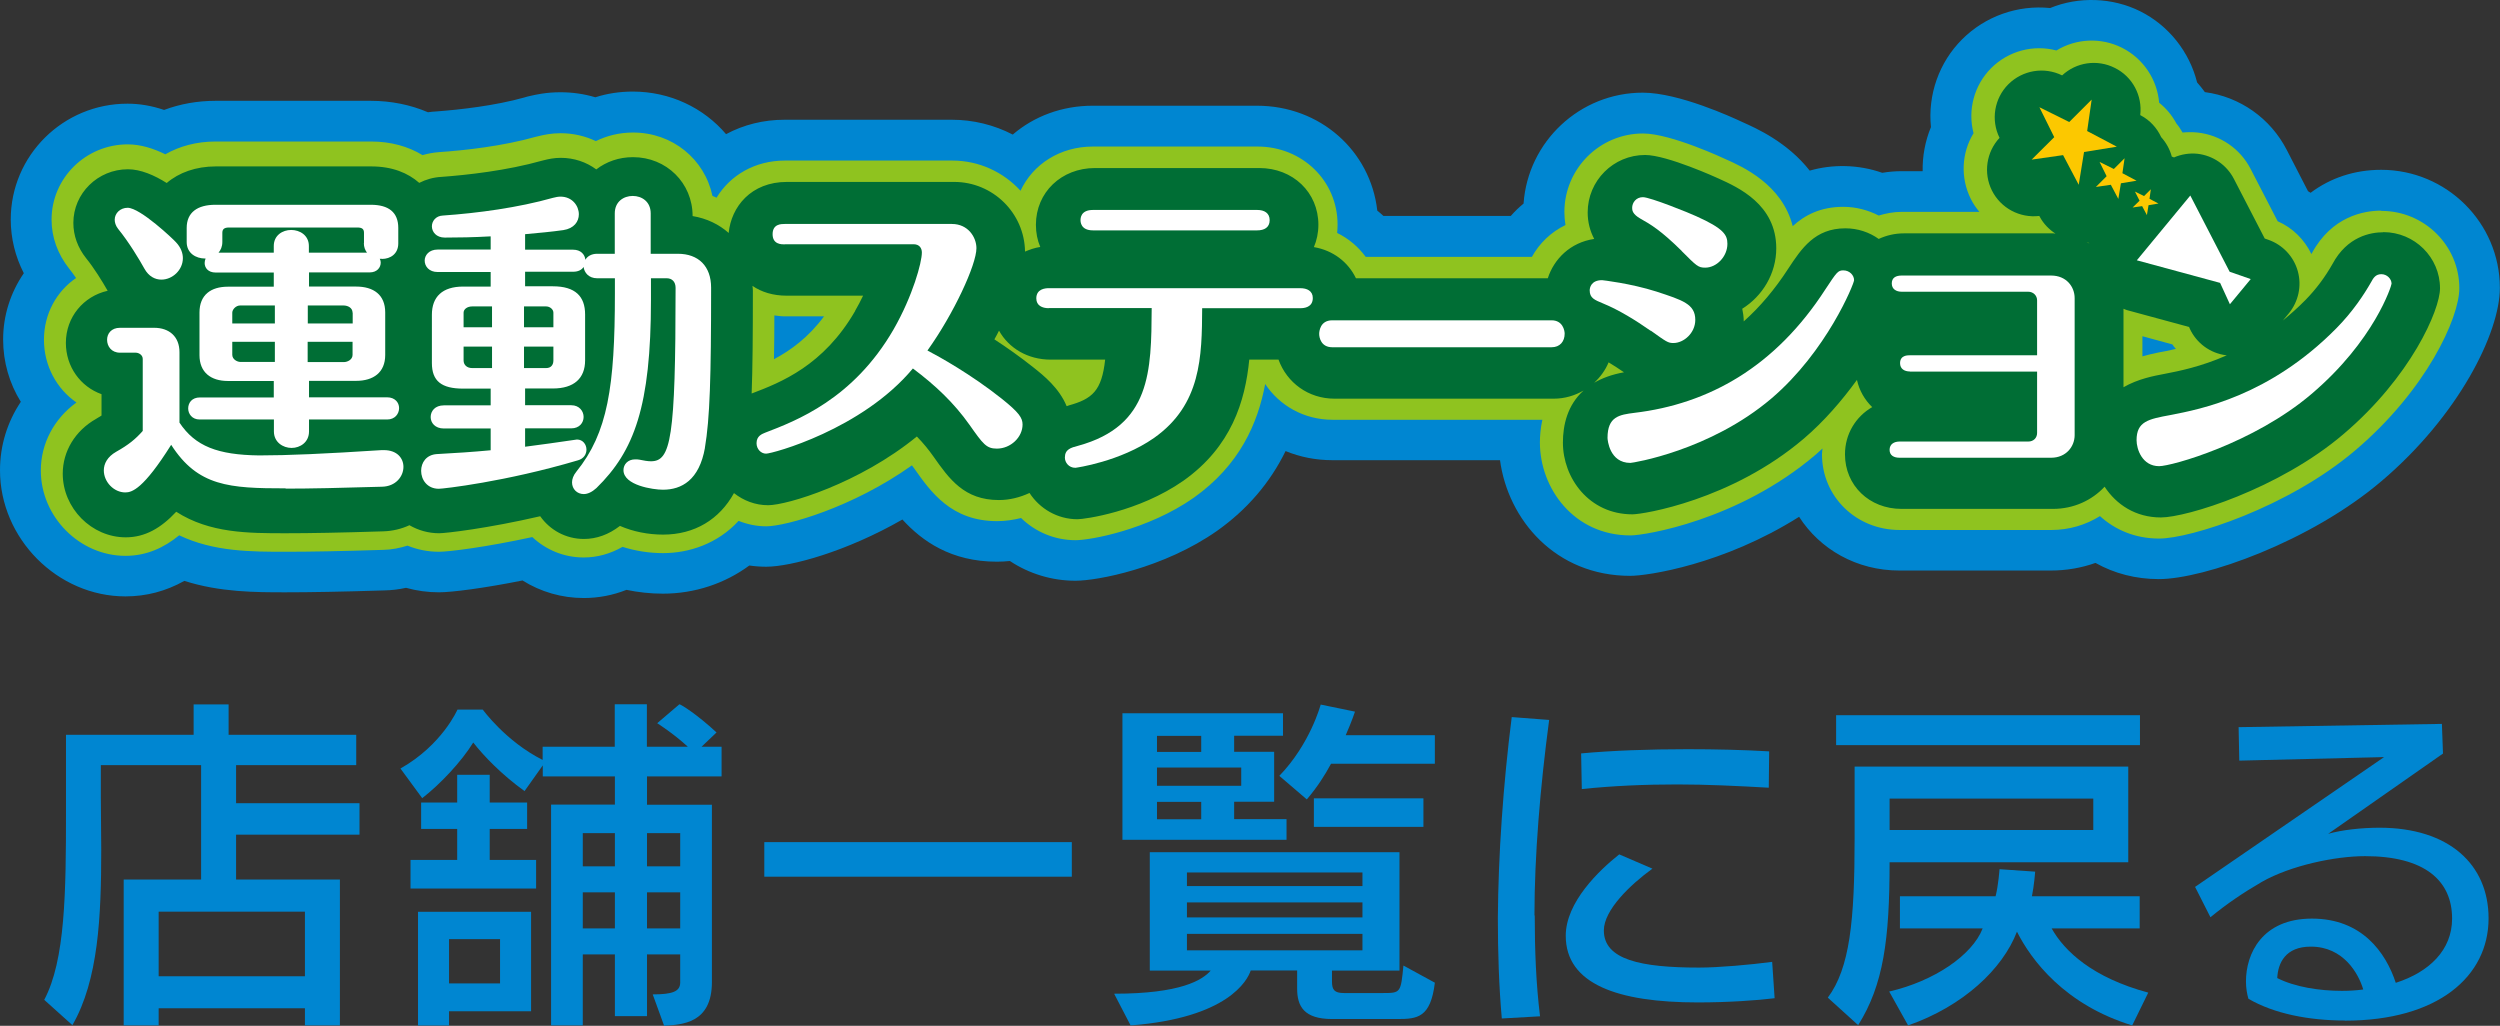 <?xml version="1.0" encoding="UTF-8"?>
<svg id="_レイヤー_2" data-name="レイヤー 2" xmlns="http://www.w3.org/2000/svg" viewBox="0 0 183.73 75.39">
  <rect x="0" y="0" width="183.73" height="75.39" fill="#333333" stroke="none"/>
  <defs>
    <style>
      .cls-1 {
        fill: #006e35;
      }

      .cls-2 {
        fill: #0086d1;
      }

      .cls-3 {
        fill: #fff;
      }

      .cls-4 {
        fill: #fcc800;
      }

      .cls-5 {
        fill: #8fc31f;
      }
    </style>
  </defs>
  <g id="header">
    <g>
      <g>
        <path class="cls-2" d="m17.35,61.34v3.3h7.63v10.72h-2.57v-1.26h-10.75v1.26h-2.57v-10.72h5.69v-8.41h-7.37v2.33c0,1.31.03,2.6.03,3.88,0,4.93-.21,9.59-2.12,12.9l-2.07-1.86c1.55-2.91,1.6-7.92,1.6-13.79v-5.69h9.38v-2.23h2.57v2.23h9.38v2.23h-8.83v2.8h9.07v2.31h-9.07Zm5.06,5.66h-10.75v4.75h10.75v-4.75Z"/>
        <path class="cls-2" d="m47.55,57.07v2.07h4.77v13.03c0,3.09-2.25,3.12-3.51,3.22l-.84-2.31c1.44,0,2.02-.21,2.02-.87v-2.07h-2.44v4.54h-2.36v-4.54h-2.36v5.22h-2.33v-16.23h4.69v-2.07h-5.3v-.81l-1.34,1.89c-1.68-1.21-2.99-2.57-3.77-3.57-.89,1.44-2.44,3.07-3.75,4.09l-1.6-2.18c3.07-1.73,4.19-4.33,4.19-4.33h1.86s1.68,2.33,4.4,3.7v-.97h5.3v-3.12h2.36v3.12h3.01c-1.05-.97-2.25-1.73-2.25-1.73l1.63-1.39c.1,0,1.26.71,2.73,2.07l-1.1,1.05h1.47v2.18h-5.48Zm-17.38,8.23v-2.1h3.43v-2.28h-2.65v-1.94h2.65v-2.04h2.39v2.04h2.75v1.94h-2.75v2.28h3.41v2.1h-9.23Zm2.83,9.02v1.05h-2.28v-8.36h8.31v7.31h-6.03Zm3.75-5.3h-3.75v3.25h3.75v-3.25Zm8.44-7.79h-2.36v2.44h2.36v-2.44Zm0,4.35h-2.36v2.65h2.36v-2.65Zm4.8-4.35h-2.44v2.44h2.44v-2.44Zm0,4.35h-2.44v2.65h2.44v-2.65Z"/>
        <path class="cls-2" d="m56.17,64.43v-2.54h22.6v2.54h-22.6Z"/>
        <path class="cls-2" d="m102.7,74.89h-4.8c-2.07,0-2.57-.94-2.57-2.23v-1.34h-3.41c-.24.73-1.68,3.49-8.83,4.04l-1.21-2.33c4.9,0,6.48-1,7.1-1.7h-4.48v-8.7h18.35v8.7h-4.96v.81c0,.6.18.84.87.84h2.91c1.26,0,1.28-.03,1.47-2.02l2.31,1.26c-.31,2.57-1.28,2.67-2.75,2.67Zm-20.21-13.16v-9.31h11.8v1.65h-3.59v1.18h2.94v3.67h-2.94v1.28h3.85v1.52h-12.06Zm5.79-7.65h-3.25v1.18h3.25v-1.18Zm2.94,2.33h-6.19v1.34h6.19v-1.34Zm-2.94,2.52h-3.25v1.28h3.25v-1.28Zm11.85,5.19h-12.9v1h12.9v-1Zm0,2.2h-12.9v1.1h12.9v-1.1Zm0,2.31h-12.9v1.21h12.9v-1.21Zm-2.31-12.5c-.45.84-1.02,1.73-1.78,2.62l-2.02-1.73c2.28-2.36,3.04-5.24,3.04-5.24l2.52.52s-.21.66-.68,1.73h6.55v2.1h-7.63Zm-1.26,4.64v-2.1h8.05v2.1h-8.05Z"/>
        <path class="cls-2" d="m112.79,67.27c0,2.57.1,5.06.39,7.42l-2.81.16c-.21-2.39-.29-4.82-.29-7.39.03-4.59.39-9.8,1.02-14.76l2.75.21c-.66,4.95-1.08,9.99-1.08,14.37Zm11.98,6.4c-5.87,0-9.7-1.34-9.7-4.9,0-2.46,2.44-4.8,3.93-5.98l2.44,1.05c-1.63,1.18-3.57,3.04-3.57,4.54,0,2.15,2.7,2.73,7,2.73,1.44,0,3.78-.21,5.37-.42l.18,2.67c-1.26.16-3.41.31-5.66.31Zm5.22-15.78c-2.31-.13-4.54-.24-6.71-.24-2.41,0-4.75.1-7.03.34l-.05-2.62c2.25-.21,5.03-.31,7.79-.31,2.1,0,4.17.05,6.03.16l-.03,2.67Z"/>
        <path class="cls-2" d="m138.87,63.36c0,5.69-.45,9.02-2.31,11.98l-2.23-2.02c1.62-2.18,1.97-5.64,1.97-11.74v-5.24h20.11v7.03h-17.54Zm-3.93-8.6v-2.2h22.33v2.2h-22.33Zm21.76,20.6c-4.96-1.52-7.42-4.8-8.47-6.89-1.05,2.75-3.96,5.48-8,6.89l-1.39-2.49c3.3-.76,6.11-2.67,6.87-4.64h-6.08v-2.36h7.03c.21-.84.29-1.99.29-1.99l2.62.18s-.08,1.05-.24,1.81h7.92v2.36h-6.47c.94,1.68,3.01,3.62,7.1,4.72l-1.18,2.41Zm-2.86-16.67h-14.97v2.31h14.97v-2.31Z"/>
        <path class="cls-2" d="m172.34,75c-2.65,0-5.22-.5-7.1-1.6-.1-.34-.18-.79-.18-1.28,0-2.02,1.18-4.61,4.85-4.61s5.43,2.49,6.16,4.72c2.46-.79,4.14-2.41,4.14-4.72,0-2.8-2.02-4.59-6.4-4.59-2.18,0-5.45.68-7.58,1.89-1.39.81-2.52,1.57-3.78,2.6l-1.13-2.23,13.89-9.54-10.64.26-.05-2.46,14.94-.24.08,2.18-8.44,5.9c1-.29,2.46-.45,3.77-.45,5.11,0,8.02,2.7,8.02,6.66,0,4.27-3.72,7.52-10.56,7.52Zm-2.52-5.43c-1.86,0-2.41,1.21-2.46,2.31,1.29.66,3.12.94,4.75.94.52,0,1.05-.03,1.57-.1-.34-1.15-1.44-3.15-3.85-3.15Z"/>
      </g>
      <g>
        <path class="cls-2" d="m175,12.48c-1.95,0-3.73.59-5.19,1.69-.06-.04-.12-.08-.19-.12l-1.56-3.03c-1.2-2.33-3.44-3.91-6.02-4.25-.18-.25-.37-.49-.57-.71-.56-2.24-2.08-4.18-4.18-5.23-2.04-1.02-4.53-1.1-6.62-.24-2.39-.24-4.76.6-6.46,2.29-1.71,1.7-2.54,4.09-2.3,6.46-.43,1.04-.63,2.14-.61,3.24h-1.55c-.46,0-.93.04-1.42.12-1.76-.62-3.67-.64-5.33-.16-1.65-2.1-3.92-3.11-4.93-3.56-.76-.36-4.7-2.17-7.34-2.17-4.63,0-8.44,3.6-8.76,8.15-.34.28-.65.58-.94.91h-9.36c-.15-.14-.3-.27-.45-.39-.5-4.4-4.2-7.71-8.84-7.71h-12.08c-2.24,0-4.3.77-5.87,2.12-1.37-.71-2.91-1.09-4.48-1.09h-12.29c-1.55,0-3.02.37-4.3,1.06-1.65-1.94-4.12-3.13-6.86-3.13-.95,0-1.87.14-2.75.42-.83-.25-1.69-.37-2.57-.37-1.04,0-1.83.18-2.21.27-.15.03-.31.07-.42.11-2.21.62-4.77.9-6.48,1.03-.21.01-.41.03-.62.06-1.28-.55-2.71-.84-4.2-.84h-11.42c-1.32,0-2.6.23-3.77.67-.91-.31-1.81-.46-2.68-.46C4.64,7.61.79,11.43.79,16.13c0,1.38.33,2.72.96,3.95-.97,1.41-1.52,3.1-1.52,4.87,0,1.65.46,3.23,1.3,4.58-.99,1.48-1.53,3.21-1.53,5.03,0,5.02,4.22,9.27,9.22,9.27,1.53,0,2.97-.38,4.33-1.14,2.62.84,5.25.84,7.45.84,1.8,0,4.04-.04,7.26-.14.52-.01,1.04-.07,1.58-.19.79.22,1.6.33,2.42.33.94,0,3.3-.3,6.14-.87,1.34.84,2.89,1.29,4.5,1.29,1.08,0,2.13-.2,3.14-.6.87.18,1.77.28,2.68.28,2.32,0,4.55-.74,6.35-2.07.41.06.82.09,1.24.09,1.81,0,5.9-1.11,10.01-3.47,1.44,1.58,3.57,3.1,6.95,3.1.31,0,.63-.02.95-.05,1.42.94,3.09,1.45,4.82,1.45,1.62,0,6.49-.92,10.41-3.67,2.21-1.57,3.89-3.53,5.03-5.86,1.07.44,2.23.67,3.43.67h12.33c.59,4.38,4.08,8.5,9.57,8.5,1.29,0,6.86-.83,12.41-4.34,1.53,2.39,4.23,3.95,7.37,3.95h11.14c1.12,0,2.23-.19,3.27-.56,1.39.78,2.97,1.19,4.66,1.19,3.3,0,11.12-2.74,16.36-7.2,5.65-4.79,8.7-10.89,8.7-14.2,0-4.79-3.92-8.68-8.73-8.68Z"/>
        <g>
          <path class="cls-5" d="m175,15.48c-1.27,0-3.63.42-5.09,3.12-.01.02-.03.04-.04.07-.52-1.07-1.38-1.93-2.48-2.41l-1.99-3.85c-.77-1.49-2.23-2.49-3.9-2.67-.37-.04-.74-.03-1.1,0-.13-.23-.28-.46-.45-.66-.31-.58-.74-1.11-1.27-1.53-.14-1.7-1.16-3.25-2.73-4.04-1.56-.78-3.38-.68-4.82.2-1.69-.45-3.52.03-4.79,1.29-1.27,1.27-1.74,3.1-1.3,4.79-.88,1.44-.98,3.27-.2,4.83.17.35.39.66.63.95h-5.71c-.59,0-1.15.11-1.69.27-.79-.4-1.66-.64-2.61-.64-1.66,0-2.83.61-3.71,1.42-.77-3.06-3.68-4.37-4.95-4.93-.04-.02-4-1.88-6.05-1.88-3.19,0-5.78,2.59-5.78,5.78,0,.32.03.64.08.95-1.06.51-1.91,1.33-2.47,2.34h-12.21c-.54-.74-1.26-1.35-2.1-1.76.02-.2.03-.41.03-.62,0-3.21-2.59-5.73-5.89-5.73h-12.08c-2.43,0-4.42,1.3-5.33,3.25-1.24-1.36-3.03-2.22-5.02-2.22h-12.29c-2.2,0-4.02,1.07-5.03,2.73-.1-.04-.2-.1-.3-.13-.57-2.7-2.93-4.66-5.84-4.66-.99,0-1.91.23-2.73.63-.78-.37-1.66-.58-2.59-.58-.68,0-1.21.12-1.56.2-.09.02-.17.04-.25.06-2.44.69-5.21,1-7.12,1.13-.42.03-.83.11-1.22.22-1.05-.64-2.33-1-3.78-1h-11.42c-1.4,0-2.65.34-3.7.94-.87-.43-1.82-.73-2.76-.73-3.09,0-5.6,2.48-5.6,5.53,0,1.29.44,2.52,1.29,3.6.16.2.34.44.51.69-1.44.99-2.36,2.64-2.36,4.54s.93,3.61,2.39,4.61c-1.65,1.19-2.62,3.02-2.62,5,0,3.4,2.85,6.27,6.22,6.27,1.55,0,2.84-.6,3.95-1.51,2.53,1.21,5.28,1.21,7.82,1.21,1.78,0,4-.04,7.19-.14.62-.01,1.21-.14,1.77-.31.71.29,1.48.45,2.31.45.74,0,3.46-.34,6.86-1.08.99.93,2.31,1.5,3.78,1.5.97,0,1.94-.26,2.85-.78.95.3,1.96.46,2.98.46,1.9,0,4-.68,5.55-2.37.63.25,1.31.4,2.03.4,1.44,0,6.36-1.38,10.71-4.48.06.08.11.16.17.23,1.21,1.72,2.72,3.87,6.09,3.87.61,0,1.2-.09,1.76-.23,1.04,1.01,2.45,1.63,4.01,1.63,1.08,0,5.32-.76,8.68-3.12,3.37-2.39,4.71-5.46,5.25-8.36,1.05,1.59,2.86,2.63,4.95,2.63h15.42c-.14.64-.18,1.23-.18,1.67,0,3.36,2.49,6.83,6.66,6.83,1.03,0,7.92-1.09,13.6-5.93.17-.15.34-.3.51-.46-.01.14-.04.28-.04.42,0,3.12,2.51,5.57,5.71,5.57h11.14c1.33,0,2.55-.38,3.58-1.02,1.1,1,2.57,1.65,4.35,1.65,2.31,0,9.49-2.29,14.42-6.49,5.21-4.42,7.64-9.72,7.64-11.91,0-3.13-2.57-5.68-5.73-5.68Zm-15.35,9.83c.07.12.17.22.26.33-.5.12-.94.21-1.31.27-.41.08-.78.18-1.15.28v-1.48l2.2.6Zm-102.74-2.13c.25.03.5.07.77.07h2.88c-1.15,1.55-2.44,2.49-3.68,3.15.02-.97.03-2.04.03-3.22Z"/>
          <path class="cls-1" d="m175.15,17.07c-.93,0-2.65.31-3.73,2.33-.55.97-1.22,1.87-2,2.66-.55.56-1.11,1.05-1.65,1.5l.44-.53c.71-.87.96-2.02.66-3.1-.3-1.08-1.11-1.94-2.17-2.31l-.26-.09-2.27-4.39c-.53-1.02-1.53-1.71-2.68-1.84-.6-.06-1.19.04-1.72.27,0,0,0,0,0,0-.05-.03-.11-.04-.16-.06-.14-.53-.41-1.02-.78-1.43-.31-.67-.82-1.24-1.5-1.6l-.04-.02c.17-1.43-.57-2.83-1.87-3.47-1.29-.65-2.83-.42-3.87.55-1.32-.65-2.9-.39-3.95.65-1.04,1.04-1.3,2.63-.65,3.94-.97,1.04-1.2,2.59-.56,3.87.65,1.3,2.05,2.04,3.48,1.87l.03.05c.28.53.69.94,1.16,1.25-.05,0-.11-.02-.16-.02h-10.98c-.67,0-1.29.15-1.85.41-.69-.49-1.53-.78-2.45-.78-2.24,0-3.22,1.48-4.19,2.95-.99,1.53-2.08,2.82-3.28,3.89,0-.33-.05-.64-.11-.93,1.48-.92,2.5-2.58,2.5-4.44,0-3.23-2.81-4.48-4.24-5.13-.04-.02-3.78-1.73-5.4-1.73-2.33,0-4.22,1.89-4.22,4.22,0,.71.17,1.36.48,1.95-1.77.26-2.96,1.49-3.41,2.89h-14.1c-.57-1.19-1.68-2.05-3.09-2.29.21-.5.33-1.05.33-1.64,0-2.38-1.87-4.17-4.34-4.17h-12.08c-2.47,0-4.34,1.79-4.34,4.17,0,.59.11,1.14.32,1.63-.4.06-.77.19-1.12.34-.04-2.83-2.36-5.12-5.21-5.12h-12.29c-2.64,0-4.09,1.83-4.28,3.75-.71-.63-1.61-1.07-2.65-1.24h0c0-2.43-1.92-4.33-4.38-4.33-1.03,0-1.96.33-2.7.9-.73-.54-1.63-.85-2.61-.85-.5,0-.9.09-1.22.17-.05.01-.11.03-.16.04-2.59.73-5.49,1.05-7.39,1.19-.59.03-1.14.19-1.63.44-.83-.73-1.98-1.21-3.53-1.21h-11.42c-1.46,0-2.71.45-3.61,1.22-.9-.57-1.91-1.01-2.85-1.01-2.21,0-4.01,1.77-4.01,3.94,0,.93.32,1.82.94,2.6.57.7,1.19,1.7,1.58,2.39-1.78.4-3.07,1.94-3.07,3.83,0,1.76,1.08,3.22,2.62,3.77v1.57c-.12.08-.25.16-.41.25-1.53.87-2.44,2.38-2.44,4.02,0,2.54,2.12,4.68,4.63,4.68,1.42,0,2.59-.68,3.71-1.88,2.46,1.58,5.29,1.58,8.06,1.58,1.76,0,3.97-.04,7.15-.14.7-.02,1.34-.18,1.93-.45.64.37,1.38.59,2.18.59.49,0,3.54-.35,7.43-1.25.71,1.01,1.88,1.67,3.21,1.67.93,0,1.82-.32,2.65-.96.96.42,2.07.64,3.17.64,2.31,0,4.14-1.11,5.21-3.05.7.55,1.56.89,2.51.89,1.38,0,6.7-1.59,10.93-5.05.46.47.86.96,1.22,1.47,1.16,1.65,2.26,3.2,4.81,3.2.8,0,1.56-.2,2.25-.52.75,1.15,2.04,1.93,3.53,1.93.49,0,4.49-.53,7.78-2.83,3.53-2.5,4.54-5.84,4.84-8.9h2.15c.61,1.69,2.19,2.87,4.11,2.87h16.12c.81,0,1.55-.23,2.19-.6-1.19,1.07-1.52,2.54-1.52,3.83,0,2.59,1.91,5.27,5.11,5.27.79,0,7.28-1.04,12.59-5.56,1.48-1.26,2.8-2.79,3.91-4.32.17.78.57,1.47,1.12,2-1.21.7-2,1.98-2,3.47,0,2.29,1.79,4.01,4.15,4.01h11.14c1.52,0,2.86-.63,3.79-1.63.86,1.31,2.27,2.26,4.14,2.26s8.67-2.08,13.41-6.12c4.95-4.2,7.1-9.13,7.1-10.72,0-2.28-1.87-4.13-4.17-4.13Zm-112.3,5.78c-2.32,4.02-5.47,5.26-7.61,6.07.07-1.85.09-4.24.09-7.57,0-.12-.02-.23-.03-.34.66.45,1.5.72,2.52.72h5.61c-.17.36-.37.74-.59,1.12Zm15.69,6.95c-.05.01-.09.04-.15.05-.55-1.33-1.66-2.23-2.47-2.87-.97-.77-1.95-1.46-2.84-2.04.12-.21.23-.42.34-.64.72,1.29,2.11,2.13,3.8,2.13h4c-.25,2.29-.94,2.89-2.69,3.37Zm38.62-1.67c.45-.42.82-.92,1.06-1.5.36.22.74.46,1.13.73-.89.16-1.61.43-2.19.77Zm36.31-10.3s.06.04.09.07c-.07-.04-.14-.07-.21-.11.04.01.08.03.12.04Zm2.59,10.64v-5.78c.09.03.16.08.25.1l4.57,1.24.05.12c.49,1.07,1.5,1.81,2.67,1.96.02,0,.04,0,.06,0-1.92.85-3.56,1.17-4.6,1.37-.74.14-1.93.36-3,.98Z"/>
          <g>
            <g>
              <path class="cls-3" d="m20.99,35.89c-4.13,0-6.45-.14-8.41-3.2-2.04,3.25-2.88,3.5-3.37,3.5-.84,0-1.58-.77-1.58-1.62,0-.49.26-1,.91-1.37.91-.51,1.42-.93,1.95-1.53v-5.29c0-.3-.3-.46-.51-.46h-1.16c-.63,0-.95-.47-.95-.95,0-.44.3-.88.95-.88h2.51c1.11,0,1.86.65,1.86,1.79v5.18c1.16,1.74,2.81,2.37,5.85,2.41,2.11,0,4.83-.12,9.01-.39h.16c.98,0,1.44.6,1.44,1.23,0,.7-.56,1.44-1.58,1.46-3.04.09-5.29.14-7.08.14Zm-7.55-16.92c0,.88-.77,1.58-1.58,1.58-.46,0-.93-.23-1.25-.81-.37-.67-1.14-1.95-1.93-2.92-.18-.23-.25-.47-.25-.67,0-.49.42-.88.95-.88.93,0,3.39,2.34,3.55,2.53.37.39.51.81.51,1.18Zm14.63.05h-.16c.05.09.07.19.07.28,0,.37-.28.72-.81.72h-4.46v1.04h3.46c1.28,0,2.14.6,2.14,1.9v3.13c0,1.28-.86,1.9-2.14,1.9h-3.46v1.21h5.74c.58,0,.88.39.88.79,0,.42-.3.84-.88.84h-5.74v.88c0,.79-.65,1.21-1.28,1.21s-1.3-.42-1.3-1.21v-.88h-5.46c-.56,0-.84-.42-.84-.81,0-.42.28-.81.86-.81h5.43v-1.21h-3.37c-1.25,0-2.09-.63-2.09-1.9v-3.13c0-1.3.84-1.9,2.09-1.9h3.37v-1.04h-4.27c-.56,0-.81-.35-.81-.7,0-.12.03-.23.07-.33h-.04c-.67,0-1.35-.39-1.35-1.21v-1.04c0-1.14.79-1.7,2.11-1.7h11.42c1.32,0,2.02.56,2.02,1.7v1.14c0,.77-.58,1.14-1.2,1.14Zm-1.32-1.14v-.77c0-.28-.14-.39-.49-.39h-9.43c-.37,0-.49.14-.49.39v.67c0,.35-.12.6-.28.79h4.06v-.49c0-.79.65-1.18,1.28-1.18s1.3.39,1.3,1.18v.49h4.27c-.14-.19-.23-.42-.23-.7Zm-6.55,4.57h-2.55c-.32,0-.58.3-.58.53v.79h3.13v-1.32Zm0,2.67h-3.13v.95c0,.35.37.53.6.53h2.53v-1.49Zm5.71-2.14c0-.35-.33-.53-.67-.53h-2.62v1.32h3.3v-.79Zm0,2.14h-3.3v1.49h2.67c.23,0,.63-.16.63-.53v-.95Z"/>
              <path class="cls-3" d="m51.81,32.9c-.42,2.39-1.72,3.09-3.09,3.09-.72,0-2.9-.32-2.9-1.44,0-.42.32-.79.86-.79.09,0,.21,0,.3.02.33.07.63.12.86.12,1.46,0,1.81-1.65,1.81-12.75,0-.44-.26-.7-.65-.7h-1.16v1.58c0,7.85-1.23,11.12-4.01,13.84-.33.3-.65.44-.93.44-.49,0-.86-.37-.86-.86,0-.23.09-.51.32-.79,2.3-2.85,2.83-6.22,2.83-13.09v-1.12h-1.3c-.63,0-.95-.42-1-.83-.14.21-.39.35-.77.35h-3.53v1.07h2.04c1.65,0,2.37.74,2.37,2.07v3.37c0,1.32-.81,2.07-2.37,2.07h-2.04v1.23h3.39c.6,0,.91.44.91.86s-.3.84-.91.84h-3.39v1.35c1.21-.16,2.41-.32,3.67-.51.04,0,.09-.02.14-.02.44,0,.7.37.7.74,0,.33-.19.67-.63.79-5.34,1.58-9.91,2.09-10.22,2.09-.86,0-1.3-.67-1.3-1.32,0-.6.37-1.18,1.16-1.23,1.35-.07,2.67-.16,3.95-.28v-1.6h-3.44c-.65,0-.97-.42-.97-.84,0-.44.32-.86.97-.86h3.44v-1.23h-2.02c-1.6,0-2.3-.56-2.3-1.88v-3.55c0-1.32.77-2.07,2.3-2.07h2.02v-1.07h-3.9c-.63,0-.95-.42-.95-.84,0-.39.32-.81.95-.81h3.9v-.97c-1.23.07-2.39.09-3.37.09-.63,0-.95-.42-.95-.83,0-.37.28-.77.81-.79,2.58-.18,5.53-.58,8.08-1.3.21-.05.37-.09.56-.09.86,0,1.35.67,1.35,1.3,0,.53-.35,1.04-1.14,1.16-.84.12-1.81.21-2.81.3v1.14h3.53c.56,0,.86.35.9.74.14-.25.44-.44.86-.44h1.3v-2.97c0-.86.65-1.28,1.32-1.28s1.32.42,1.32,1.28v2.97h2c1.51,0,2.44.91,2.44,2.49,0,6.62-.09,9.61-.46,11.79Zm-15.65-10.38h-1.46c-.37,0-.63.21-.63.46v1.07h2.09v-1.53Zm0,2.95h-2.09v1.02c0,.33.25.56.63.56h1.46v-1.58Zm4.51-2.49c0-.25-.26-.46-.53-.46h-1.63v1.53h2.16v-1.07Zm0,2.49h-2.16v1.58h1.63c.35,0,.53-.23.53-.56v-1.02Z"/>
            </g>
            <g>
              <g>
                <path class="cls-3" d="m57.67,17.96c-.25,0-.89,0-.89-.75s.63-.75.89-.75h12.29c1.19,0,1.8.98,1.8,1.78,0,1.21-1.66,4.81-3.6,7.52.84.44,3.18,1.73,5.47,3.55,1.26,1.01,1.52,1.4,1.52,1.89,0,.93-.87,1.77-1.89,1.77-.77,0-1.01-.33-2.01-1.75-1.14-1.61-2.5-2.9-4.16-4.14-3.74,4.49-10.33,6.26-10.79,6.26-.37,0-.7-.33-.7-.77,0-.54.42-.68.63-.77,2.26-.87,6.47-2.45,9.44-7.59,1.42-2.48,2.08-4.93,2.08-5.65,0-.3-.16-.61-.61-.61h-9.46Z"/>
                <path class="cls-3" d="m77.07,22.65c-.47,0-.91-.19-.91-.72,0-.7.66-.75.91-.75h18.5c.47,0,.91.19.91.72,0,.7-.65.75-.91.75h-7.22c-.02,3.57-.07,7.08-3.53,9.53-2.5,1.75-5.75,2.2-5.79,2.2-.49,0-.77-.4-.77-.75,0-.61.44-.73.98-.87,5.35-1.47,5.37-5.49,5.4-10.12h-7.57Zm15.33-7.22c.52,0,.91.23.91.75,0,.54-.4.75-.91.75h-12.08c-.91,0-.91-.65-.91-.75,0-.12,0-.75.91-.75h12.08Z"/>
                <path class="cls-3" d="m114.03,23.54c.82,0,.96.75.96.98,0,.58-.35,1-.96,1h-16.12c-.82,0-.96-.7-.96-.98,0-.19.07-1,.96-1h16.12Z"/>
                <path class="cls-3" d="m121.31,24.31c-1.1-.77-2.31-1.52-3.5-2.01-.63-.26-.98-.4-.98-.96,0-.19.1-.75.91-.75.02,0,2.08.23,4,.84,1.91.63,2.85.91,2.85,2.08,0,.96-.84,1.7-1.61,1.7-.4,0-.51-.09-1.66-.91Zm-1.19,6.03c5.45-.65,10.35-3.37,14.04-9.09.82-1.24.91-1.38,1.31-1.38.47,0,.79.37.79.72,0,.26-2.01,5.23-6.07,8.69-4.53,3.85-10.21,4.74-10.37,4.74-1.54,0-1.68-1.7-1.68-1.84,0-1.57.87-1.7,1.98-1.84Zm3.48-11.89c-1.54-1.52-2.29-1.96-3.04-2.38-.58-.33-.61-.61-.61-.79,0-.4.3-.79.79-.79.54,0,3.48,1.19,3.92,1.4,2.03.91,2.29,1.38,2.29,2.03,0,.93-.79,1.75-1.63,1.75-.52,0-.63-.12-1.73-1.22Z"/>
                <path class="cls-3" d="m140.36,27.3c-.4,0-.72-.19-.72-.61,0-.58.54-.58.72-.58h9.35v-4.04c0-.35-.28-.63-.65-.63h-9.3c-.4,0-.73-.19-.73-.61s.3-.58.73-.58h10.98c1.12,0,1.73.82,1.73,1.66v10.07c0,.82-.61,1.66-1.73,1.66h-11.14c-.4,0-.73-.16-.73-.58s.33-.61.73-.61h9.46c.4,0,.65-.28.65-.63v-4.51h-9.35Z"/>
                <path class="cls-3" d="m159.51,30.5c2.2-.42,7.29-1.4,12.2-6.38,1.22-1.24,2.03-2.48,2.55-3.39.16-.3.33-.58.75-.58s.75.35.75.7c0,.14-1.26,4.18-5.89,8.11-4.25,3.62-10.28,5.3-11.19,5.3-1.24,0-1.66-1.24-1.66-1.91,0-1.38.87-1.55,2.5-1.85Z"/>
              </g>
              <polygon class="cls-3" points="163.88 22.36 165.41 20.51 163.86 19.97 160.97 14.37 157.04 19.13 163.16 20.79 163.88 22.36"/>
              <path class="cls-4" d="m155.35,12.42l.79-.79-.16,1.1,1.04.55-1.15.19-.19,1.15-.55-1.04-1.1.16.79-.79-.52-1.05,1.05.52Z"/>
              <path class="cls-4" d="m152.06,8.98l1.66-1.66-.33,2.31,2.18,1.15-2.41.39-.39,2.41-1.15-2.18-2.31.33,1.66-1.65-1.09-2.2,2.2,1.09Z"/>
              <path class="cls-4" d="m157.57,14.41l.5-.5-.1.7.66.35-.73.12-.12.73-.35-.66-.7.1.51-.5-.34-.67.67.33Z"/>
            </g>
          </g>
        </g>
      </g>
    </g>
  </g>
</svg>